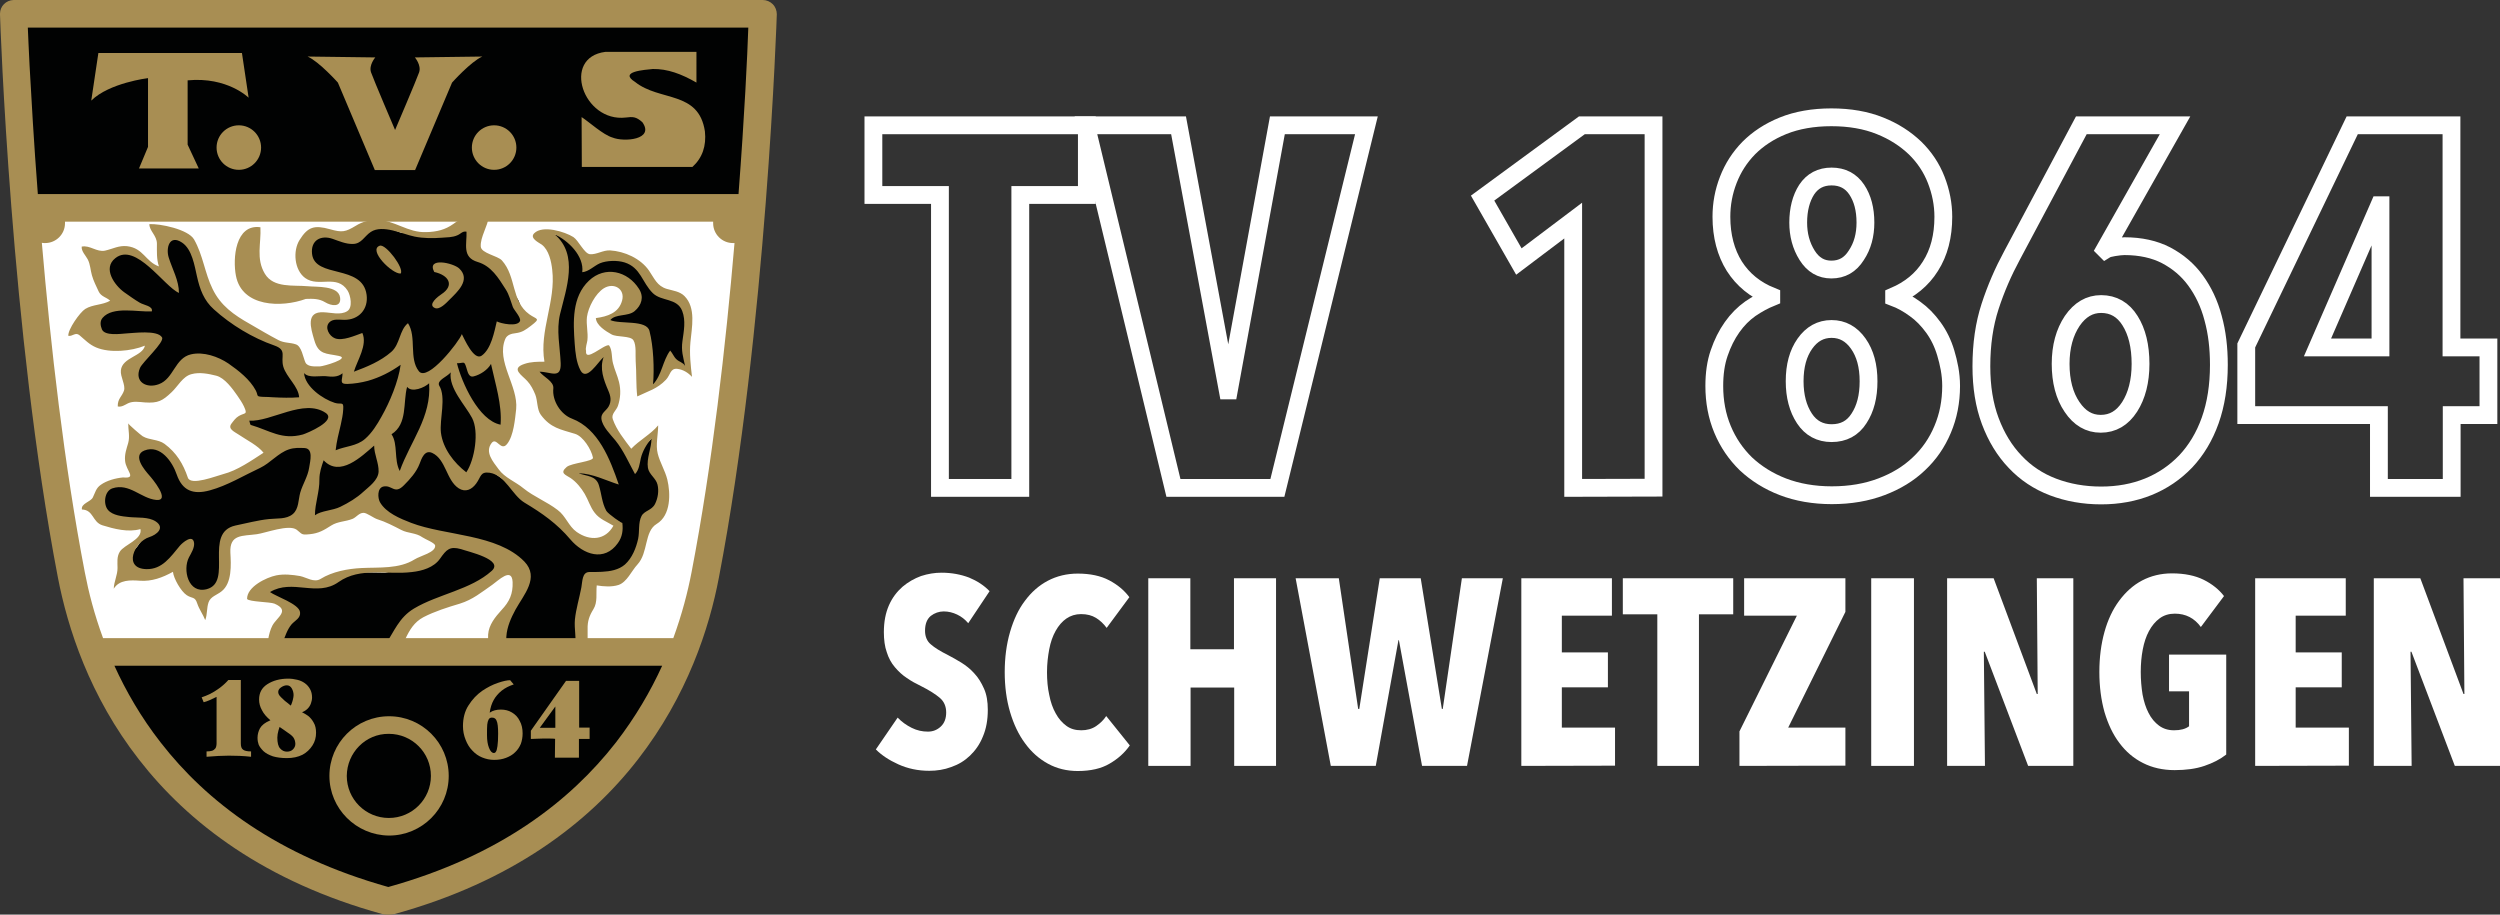 <?xml version="1.0" encoding="utf-8"?>
<!-- Generator: Adobe Illustrator 24.2.3, SVG Export Plug-In . SVG Version: 6.00 Build 0)  -->
<svg version="1.1" id="Ebene_1" xmlns="http://www.w3.org/2000/svg" xmlns:xlink="http://www.w3.org/1999/xlink" x="0px" y="0px"
	 viewBox="0 0 1123.2 410.9" style="enable-background:new 0 0 1123.2 410.9;" xml:space="preserve">
<rect x="0" y="0" width="1123.2" height="410.9" fill="#333333" stroke="none"/>
<style type="text/css">
	.st0{display:none;}
	.st1{fill:#FFFFFF;}
	.st2{fill:#010202;}
	.st3{fill:#A88E53;}
	.st4{fill:none;stroke:#FFFFFF;stroke-width:8;}
</style>
<g id="Ebene_3" class="st0">
</g>
<g id="Ebene_6_Kopie">
	<g>
		<polyline class="st1" points="302.8,293.7 318.9,246.4 330,167.3 333.9,97.1 316.8,91.6 15.8,97.1 12.3,117.9 30.7,265.1 
			42.1,293.7 302.8,293.7 		"/>
		<polygon class="st2" points="6.3,4.6 342.8,4.6 337.9,91.6 12.3,91.6 		"/>
		<polygon class="st2" points="42.1,293.7 302.8,293.7 294.8,318.6 272.4,348.4 249.2,371.6 217.7,388.2 178.8,403.9 163.1,403.9 
			118.3,383.2 89.4,362.5 59.5,332.7 		"/>
		<polygon class="st2" points="122.9,287.8 130.1,276.5 128.4,272.6 116.2,266.5 123.4,261.8 135.1,261.8 142.3,262.9 153.9,258.4 
			160.4,257.1 173,257.3 186.4,254.8 196.9,248.7 197.5,243.2 163.1,225.4 138.7,236.5 132.3,236.5 113.2,237.4 102.1,241.2 
			102.1,255.1 99,263.4 90.7,267.6 82.9,263.7 79.6,251.8 71,257.3 59.1,257.3 57.4,250.1 61.6,245.7 66.8,238.2 58.2,235.1 
			44.6,229 45.2,220.2 54.6,216 64.9,219.6 60.2,206.9 60.2,199.9 66.6,199.6 73.5,201.3 78.2,206 81.3,213.2 86.7,218.6 
			100.9,215.2 122.9,202 108.7,190.9 114,185.2 108.2,173.6 99.1,164.5 85.1,163.9 73.9,175.1 64.6,176.9 59.3,166.9 63.5,162.7 
			70.2,151.9 46.6,151.9 41,146.4 44.9,139.2 53,135.6 45.2,123.4 46.3,116.4 53,112.8 60.2,112.8 75.7,124.7 72.4,105.6 
			81.5,105.6 88.7,112.8 93.2,131.7 102.6,141.1 114.6,147.7 130.1,156.6 131.7,161.6 136.6,166.5 147,166.5 154.8,163.9 
			157.8,156.6 147.3,154.4 144.2,144.4 147.4,141.2 156.1,141.7 161,136.8 161,129.2 152,124.2 137.8,121.1 136.5,109.5 142,103.9 
			155,106.7 162.8,102.6 170.6,100.9 180.3,104.6 193.9,104.6 203.3,103.7 213.6,101.4 213.6,106.4 214.5,113.4 222.2,117.8 
			226.6,124.7 233,135.1 236,143.6 234,145.7 227.2,148.6 223.7,152.1 226.3,175.2 226.3,194.4 216.3,194.4 216.3,207.4 220,211.1 
			231.3,219.1 243,227.1 252.3,236.4 262.9,243.7 270.4,243.7 275.6,238.6 278.6,234.6 271.1,231.7 262.7,215.4 257.8,210.6 
			272.1,209.1 266.5,199.1 255.2,190.5 246.7,182 238.8,166.6 249.6,163.6 248.1,147.8 251.6,127 249.9,112.5 244.9,104.5 
			254.1,106.4 261.6,113.9 264.7,117.1 275.1,115 282.1,116.4 290.8,125.2 297.5,131.8 306.8,134.7 309,145 309,158 309,165.6 
			301.5,162.7 297.9,169.1 291.8,174.4 286.5,151.1 276,146.9 271.5,143.9 281.3,138.1 281.3,129.5 277.1,125 266.8,129.2 
			261.8,142.5 261.8,152.8 261.8,161.9 264.2,164.3 271.7,156.8 274,169.4 276,178 273.4,186 274.9,192.4 284.6,205.2 288,201.7 
			294.6,195.2 294.6,206.6 297.6,216.8 297.6,226.8 292.1,232.4 288.7,241.2 286.8,249 278.9,256.9 269.3,259.3 265.4,263.2 
			261.3,289.8 222.4,293.2 223.8,282.9 229.7,272 234.1,261.5 225.8,253.2 220.2,258.7 213,265.9 197.2,270.9 185.8,277.3 
			177.8,289 		"/>
		<path class="st3" d="M347.2,1.9C346,0.7,344.4,0,342.7,0H6.3C6.2,0,6.2,0,6.2,0H6.1C2.7,0.1,0,2.8,0,6.2c0,0,0,0,0,0.3
			C0.1,9.7,4.8,149,26,259.4c4.4,22.8,14.2,53.3,36.4,81.8c22.2,28.6,56.7,55,109.5,69.5c0.6,0.2,1.1,0.2,1.7,0.2h1.8
			c0.6,0,1.1-0.1,1.7-0.2c52.8-14.5,87.4-41,109.5-69.5c22.2-28.6,32.1-59,36.4-81.8c21.4-111.7,26-252.8,26-253
			C349,4.8,348.4,3.1,347.2,1.9z M12.3,5.8L12.3,5.8L12.3,5.8L12.3,5.8z M276.7,333.6c-20.6,26.4-52.3,51-102.2,64.9h-0.1
			c-49.9-14-81.7-38.5-102.2-64.9c-8.9-11.4-15.6-23.1-20.8-34.5h246.1C292.3,310.5,285.5,322.2,276.7,333.6z M310.7,257.1
			c-1.7,8.9-4.3,18.9-8.2,29.6H46.3c-3.9-10.6-6.5-20.7-8.2-29.6c-9.3-48.2-15.4-102.4-19.3-148c0.5,0.1,1,0.1,1.5,0.1
			c4.9,0,8.9-4,8.9-8.9c0-0.2,0-0.4,0-0.7h291.2c0,0.2,0,0.4,0,0.7c0,4.9,4,8.9,8.9,8.9c0.2,0,0.5,0,0.7,0
			C326.1,154.8,320,208.9,310.7,257.1z M331.8,87.2H17C15.2,64,14.1,44,13.3,29.7c-0.4-7.3-0.6-13.2-0.8-17.3h323.7
			C335.8,24.4,334.5,52,331.8,87.2z"/>
		<path class="st3" d="M148,348.6c0-14.8,12-26.8,26.8-26.8l0,0c14.8,0,26.8,12,26.8,26.8l0,0c0,14.8-12,26.8-26.8,26.8l0,0
			C160,375.3,148,363.3,148,348.6L148,348.6z M155.8,348.6c0,10.5,8.5,18.9,18.9,18.9l0,0c10.5,0,18.9-8.5,18.9-18.9l0,0
			c0-10.5-8.5-18.9-18.9-18.9l0,0C164.3,329.6,155.9,338.1,155.8,348.6L155.8,348.6z"/>
		<path class="st3" d="M137.4,134.3c3.1-0.1,5.9-0.2,8.7,1.5c2.6,1.6,7.3,2.5,6.7-2.1c-0.7-5.5-10.7-4.7-14.5-5.1
			c-6.5-0.6-15.4,0.9-19.3-5.6c-4.1-6.8-1.6-13.7-2-20.9c-11.3-1.6-12.5,14.1-11,21.8C108.7,138,126.5,138.3,137.4,134.3"/>
		<path class="st3" d="M180,122.9c-3.8,0.3-14.8-10.6-9.4-12.5C173.3,109.4,181.8,120.7,180,122.9"/>
		<path class="st3" d="M195.1,122.2c-3.6-6.8,8.5-4.1,11.2-1.6c5.4,5.1-0.9,10.6-4.4,14.1c-1.3,1.3-4.3,4.6-6.5,3.7
			c-3.5-1.5,1.5-5.3,2.9-6.2C204.4,128.2,201.6,123.6,195.1,122.2"/>
		<path class="st3" d="M310.2,153.7c0.6-6.6,2.6-15.4-2.7-20.7c-2.1-2.1-5.2-2.4-7.9-3.2c-4.4-1.3-5.6-4.7-8-8.2
			c-3.8-5.5-11-8.7-17.5-9.1c-3.1-0.2-6.2,2-9.1,1.7c-2.5-0.3-5.1-6.2-7.4-7.7c-3.8-2.4-13.8-5.5-17.6-1.7c-2.2,2.2,2.1,4.2,3.4,5.1
			c3.2,2.4,4.3,7.6,4.7,11.3c1.7,14.3-5.9,27.3-3.5,41.3c-3,0-6.1,0-9,1c-6.4,2.1-1,5.1,1.3,7.7c1.6,1.7,2.7,3.9,3.6,6.1
			c1.1,2.8,0.7,6.7,2.5,9.1c4.4,5.9,8.8,6.5,15.3,8.5c3.7,1.1,7.4,7.1,8.1,10.7c0.4,1.7-9.7,2.4-11.8,4.2c-3.3,2.8-0.5,3.5,1.8,5
			c2.6,1.8,4.7,4.4,6.3,7.1c1.6,2.7,2.5,6,4.5,8.5c2.2,2.9,5.5,4,8.4,5.8c-3.6,6.5-10.5,7-16.5,2.8c-3.7-2.6-4.9-7.2-8.6-9.9
			c-4.8-3.7-10.6-5.9-15.3-9.7c-3.6-3-8.4-4.7-11.2-8.6c-2.5-3.4-6.3-7.7-3.1-11.8c2.2-2.8,4.1,4,6.9,0.5c3-3.7,3.6-11.3,4.1-15.7
			c1-10.4-9.1-21.4-4.9-31.5c0.8-1.9,2.8-2.4,4.6-2.6c3.1-0.4,4.5-1.5,6.9-3.3c4.7-3.6,2.6-2.8-0.7-5.2c-8.2-5.9-5.7-16.8-12.3-24.2
			c-1.9-2.1-9.3-3.2-9.5-6.2c-0.3-4.3,3.2-9.2,3.6-13.6c-3.8,0.4-7.5,0.7-11.3,1.1c-1.9,0.2-2.9,1.1-4.6,2.3
			c-3.8,2.7-7.4,3.5-12.1,3.7c-8.5,0.3-14.2-5.4-22.3-5.5c-3.4,0-6.5,0.8-9.4,2.6c-4.8,2.9-6.2,3.1-11.6,1.6c-7.1-2-10-1.1-13.7,4.8
			c-3.1,4.9-2.4,13.5,2.5,17.1c6.1,4.4,14.3-1.9,19.1,5.7c1.3,2.1,2.4,7.6-0.2,9.2c-3,1.9-7.3,0.6-10.5,0.5
			c-8.3-0.5-5.9,7.1-4.3,12.5c1.9,6.7,5.4,5.9,11,7.1c5.5,1.1-7,4.7-8.4,4.7c-1.9,0-5.6,0.4-6.6-1.8s-1.7-7.3-4.3-8.1
			c-2.6-0.9-5.1-0.5-7.8-1.9c-4.4-2.3-8.6-4.8-12.9-7.3c-7.1-4-13.1-8.2-16.7-15.7c-3.5-7.1-4.3-15.2-8.3-22.2
			c-2.6-4.6-15.5-7.2-20.1-6.9c0,3.1,3.4,5.1,3.4,8.8c0,3.4-0.2,7,0.9,10.2c-6.1-2.2-6.9-8.2-14.3-9.1c-3.7-0.4-6.4,1.2-9.9,2
			c-3.7,0.8-6.9-2.6-10.5-1.8c-0.2,2.1,1.8,4,2.7,5.7c1.2,2.3,1.2,4.8,1.9,7.2c0.7,2.5,1.9,4.8,3,7.2s3.5,2.6,5.2,4.2
			c-3.5,2-7.8,1.6-11.2,3.7c-2.4,1.5-7.9,9.3-7.6,12.1c1.9,0.3,3.2-1.8,5-0.3c2.5,2.1,4.4,4.2,7.5,5.5c6.1,2.6,15.8,1.7,21.9-0.8
			c-1,4.8-10.2,5.2-10.8,11.1c-0.3,2.9,2.2,6.6,1.4,9.1c-0.9,2.7-2.9,3.6-2.8,7.1c1.7,0.4,3.2-0.7,4.6-1.4c2.3-1.1,5.1-0.6,7.6-0.4
			c5.9,0.4,7.9-0.7,12-4.6c2.8-2.6,5-7.1,8.9-8.1c3.6-1,7.6-0.2,11.2,0.7c3.8,1,7.3,5.9,9.4,8.9c1.1,1.6,2.2,3.2,3,4.9
			c1.8,3.9,0.4,2.7-2.3,4.3c-1.4,0.8-2.3,2.1-3.3,3.4c-1.8,2.4,1.2,3.6,3.3,5c3.5,2.4,8.5,4.8,11.1,8.1c-5.4,3.5-11.8,8-18.1,9.6
			c-3.1,0.8-14.6,5.4-15.9,1.6c-2.1-6.2-5.1-11.2-10.5-15.2c-2.9-2.1-6.8-1.6-9.8-3.4c-0.8-0.5-6.4-5.3-6.5-5.8c0,3,0.8,5.9,0,8.8
			c-0.8,2.8-1.7,5.1-1.4,8.1c0.4,4.4,5.5,8-0.9,7.4c-3.3,0.3-7.4,1.4-10,3.3c-2.2,1.5-2.5,3.5-3.6,5.7c-1,2-5.4,2.7-4.9,5.4
			c5.3,0.2,4.6,5.6,9.2,7.1c5.2,1.6,11.6,3.3,17.1,1.7c1,4.7-7.4,7-9.3,10.2c-1.4,2.3-1,4.8-1,7.3c0,3.2-1.6,6.1-1.7,9.3
			c2.5-4.1,7.6-3.9,11.7-3.6c5.4,0.4,10.2-1.4,14.9-4c0.3,3,3.6,8.8,6.2,10.5c2.4,1.6,3.7,0.5,4.7,3.7c0.9,2.7,2.6,4.9,3.6,7.5
			c1-2.6,0.6-5.4,1.5-8s3.8-3.3,5.8-4.9c4.8-3.7,4.3-12,4-17.4c-0.4-8.4,5.4-7.4,11.9-8.3c3.8-0.5,14.4-4.6,17.9-2
			c2.6,2,1.9,2.4,5.9,2s6.3-1.8,9.6-3.9c3-1.9,6.4-1.7,9.6-3c1.7-0.7,2.9-2.7,4.9-2.7c1.4-0.1,4.8,2.5,6.3,2.9
			c3.6,1.1,7.4,3.1,10.7,4.8c3.1,1.6,6.6,1.2,9.5,3.3c1.1,0.8,5.6,2.5,5.7,3.7c0.3,3.1-6.7,4.6-9.2,6.2c-7,4.4-16,3.5-23.9,3.9
			c-6.1,0.3-13.1,1.6-18.4,4.9c-2.9,1.8-6.3-0.7-9.2-1.3c-3.5-0.6-7.2-1-10.7-0.3c-4.4,0.9-13.2,5.1-13.1,10.6
			c0.9,1.3,10.4,1.3,12.3,2.1c7.2,3.1,1.1,6.1-0.9,9.8c-1.9,3.6-2.6,9.4-2.2,13.5c19.9-0.7,39.8-1.5,59.7-2.2c0.7,0,1.8-4.4,2.2-5.2
			c1.9-4.1,4-7.6,8.1-9.8c5-2.6,11-4.5,16.4-6.1c5.8-1.8,9.7-5.1,14.6-8.5c2.6-1.8,8.8-8.1,9.1-1.2c0.2,5.3-1.4,8.8-5,12.6
			c-2.8,3.1-5.7,6.6-6,11c-0.2,3.2,0.5,7.5-0.6,10.5c15.7,0.3,31.5,0.6,47.2,1c-2.4-2.9-1.8-10.5-1.9-14s0.8-6,2.6-8.9
			c2-3.2,1.1-7.1,1.5-10.7c3.1,0.5,6.7,0.8,9.8-0.2c3.8-1.3,5.8-6.3,8.5-9.2c4.9-5.3,3-14.8,8.6-18.2c6.5-3.9,6.3-13.8,4.8-20
			c-1-4-3.3-7.6-4.3-11.6c-1-3.9,0.2-8.7,0.2-12.7c-3.3,4-8.5,6.7-12.1,10.5c-3.1-4.1-6.6-8.4-8.3-13.3c-0.8-2.3,1.6-3.9,2.3-5.9
			c1.2-3.5,1.4-7.2,0.5-10.8c-0.7-2.9-2-5.5-2.7-8.4c-0.7-2.5-0.2-5.9-1.8-8.1c-2.4-0.4-10.9,7.9-10.3,2.5c-0.4-1.2,0.5-3.7,0.6-4.7
			c0.4-3.5-0.6-7-0.2-10.5c0.6-4.4,3.8-10.5,7.6-12.9c4.6-2.8,9.6,0.4,8.2,5.5c-1.5,5.6-6.6,7.2-11.8,7.9c0.2,3.3,4.5,5.9,7,7.3
			c2.4,1.4,8.6,0.5,9.9,2.7c1.4,2.3,0.8,6.8,1,9.4c0.4,5.3,0.1,10.6,0.7,15.8c4.9-2.4,8.9-3.3,12.9-7.5c2-2.1,1.9-5.2,5-4.9
			c2.7,0.3,4.9,1.7,6.7,3.6C310.3,164.2,309.7,158.9,310.2,153.7 M224.9,190.8c-9.9-1.9-17.5-19.1-19.6-27.6c3.2,0,3.2-1.3,4.2,1.9
			c0.6,1.8,1,4.6,3.3,4c2.9-0.7,6.3-2.9,7.8-5.6C222.5,172.4,225.6,181.7,224.9,190.8 M197.3,173.2c-1.1-2.4,3.6-3.9,5.2-5.9
			c-1,7.1,6.6,14.8,9.6,20.5c3.2,6.1,1.2,18.7-2.6,24.4c-5.6-4.3-10.5-10.7-11.4-17.8C197.4,188.3,200.6,178.5,197.3,173.2
			 M150.5,152c-2.6-1-4.8-4.9-2.5-7.2c1.6-1.7,4.6-1.1,6.6-1.1c6.6,0.1,11-4.8,10.1-11.3c-1.9-13.8-23.2-7.2-24.5-18.3
			c-0.7-6.2,4-8.6,9.2-6.8c2.9,1,6,2.4,9.1,2.3c3.9,0,5.2-3.5,8.1-5.4c5.3-3.5,14.2,1,19.7,2.1c4,0.8,8.1,0.8,12.2,0.5
			c2.3-0.2,4.8-0.1,7-1.1c1.5-0.6,2.3-2,4.1-1.6c0.2,5.6-2.1,11.5,5,13.6c6.1,1.8,9.3,7.1,12.6,12.3c1.6,2.5,2.2,5.2,3.2,7.9
			c0.5,1.4,3.9,4.9,3.2,6.4c-1.2,2.6-8.5,1.1-10.4,0.1c-1.1,4.6-2.5,12.4-6.8,15.4c-3.5,2.4-7.8-7.6-8.9-9.7
			c-1.2,3.4-15.4,21.6-19.3,16.7c-4.6-5.8-0.9-15.4-4.9-21.6c-3.9,3.1-3.5,9.4-7.5,12.9c-4.8,4.2-10.9,6.7-16.8,8.9
			c1.5-5.1,6.2-12,3.8-17.4C159.4,150.8,153.9,153.3,150.5,152 M175.9,195.1c7.3-4.6,5.1-14.3,7-21.3c2.1,2.8,7.9,0.3,9.9-1.6
			c1.1,15.2-8.4,26-13.2,39.4C176.9,206.6,178.9,199.5,175.9,195.1 M146.2,169c2.8,0.3,5.4,0.6,7.7-1.3c0,3-1.7,4.9,2.2,4.8
			c3.1-0.1,6.2-0.6,9.2-1.4c5.3-1.5,10.2-4,14.7-7.2c-1,7.5-4.9,16.8-8.6,23.3c-2,3.6-4.3,7.3-7.4,10c-3.8,3.3-8.7,3.2-13.2,5.1
			c0.4-3.9,1.4-7.7,2.3-11.5c0.5-2.3,1-4.6,1.1-6.9c0.3-3.8-1-2-3.8-2.9c-5.4-1.7-13.4-7.3-13.8-13.4
			C138.6,170,143.6,168.8,146.2,169 M102.6,163.3c-4.6-3.1-11.2-5.4-16.8-4.1c-7.3,1.7-7.7,10.9-14.4,13.4c-5.5,2.1-11.2-1-8.5-7.3
			c1.1-2.6,11.1-11.6,9.9-13.7c-2-3.5-13.1-1.9-16-1.8c-2.8,0.2-9.7,1.2-11-1.8c-0.7-1.7-1-3.7,0.3-5.2c4.6-5.4,15.9-2.5,22.1-2.9
			c0.7-2.4-3.6-2.8-5.4-3.9c-2.4-1.4-4.7-3.1-7-4.7c-4.3-3.1-9.8-10.7-4-15.3c9.2-7.4,22,12.8,28.6,15.6c0-5.6-3-10.7-4.6-15.9
			c-1.3-4.1,0.2-10.6,6-6.7c4.5,3,5.6,10.4,6.7,15.2c1.3,5.8,3.1,10.8,7.6,14.8c7.6,6.9,17.5,12.9,27.1,16.2c6,2.1,2.7,4.8,4.1,9.6
			c1.4,4.7,6.8,8.8,7.1,13.7c-3.9,0.3-7.8,0.2-11.6,0c-1.6-0.1-3.1-0.2-4.7-0.2c-3.3-0.2-1.9-0.4-3.2-2.9
			C112.3,170.5,107.2,166.5,102.6,163.3 M112.6,190.9c-0.3-0.5-0.4-1.3-0.6-1.9c9.8,0.6,24.5-10.1,34.3-3.5
			c5.2,3.5-8.3,9.1-10.2,9.7C126.6,197.8,121.2,193.4,112.6,190.9 M138.9,210.1c-0.6,4-2.9,7.4-4,11.2c-0.9,3.2-0.6,7.4-3.4,9.7
			c-2.9,2.4-7.1,1.8-10.6,2.2c-5,0.5-10.2,1.9-15.1,2.9c-14.5,3.2-1,25.4-12.9,28.6c-8.4,2.2-10.9-8.8-8-14.3c1-1.9,2.5-4.2,2.3-6.4
			c-0.5-4.3-5.3-0.1-6.4,1.2c-4.2,5-7.9,10.7-15.1,10.5c-10.5-0.3-5.5-12.2,1.4-14.4c3.2-1,7.2-4.1,2.9-7c-3.3-2.2-8.3-1.6-12-2
			c-3-0.3-7.4-0.7-9.5-3.2c-2.2-2.6-1.6-8.5,2-9.7c7.6-2.5,12.8,4.5,19.6,5.2c6.9,0.7-1.9-9.8-3-11c-2.1-2.4-7.8-9-2.2-11.2
			c7.2-2.8,12.6,5.2,14.5,10.8c2.5,7.2,7.3,9.2,14.9,7.1c7.8-2.1,15.3-6.7,22.6-10.1c4.6-2.2,8.1-6.7,12.9-8.3
			c2.3-0.8,4.7-0.7,7.1-0.6C140.8,201.6,139.4,207,138.9,210.1 M163.3,220.9c-3,2.8-6.7,5-10.4,6.8c-3.4,1.7-8.6,1.7-11.4,3.8
			c0-5.4,2.1-10.6,2-16.1c0-3.1,0.9-5.7,1.9-8.6c7.3,7.8,17-1.7,22.7-6.6c0,4,2.1,7.7,2,11.7C169.9,215.8,165.7,218.7,163.3,220.9
			 M220.9,256.5c-9.5,8.5-24,10.4-34.9,16.9c-6.8,4.1-8.8,10.2-13,16.4c-0.9,0.5-3.8-0.1-4.8-0.1c-13.8-0.2-27.6-0.4-41.4-0.6
			c1.3-3,2.1-6.1,4.2-8.6c1.5-1.7,4.2-2.8,3.8-5.5c-0.5-3.7-10.8-7-13.5-9c10.1-6.1,21.1,2.4,30.8-4.5c9.8-6.9,21.9-3.1,33-4.5
			c4.6-0.5,9.8-2,12.6-6c2.9-4.1,4.3-5.7,9.4-4.3C210.1,247.8,226.6,251.4,220.9,256.5 M303.9,161.4c-1.2-1.1-1.7-2.7-2.8-3.9
			c-3.4,4.6-3.7,10.9-7.7,15.2c0.6-7.1,0.2-17-1.6-24c-1.3-5.2-13.3-2.9-17.6-4.9c2.3-2.9,7.9-1.5,10.9-4c3.2-2.7,4.3-6.4,2-10
			c-5.1-8.1-15.3-10.5-22.5-3.7c-7.7,7.3-7.1,18.5-6.4,28.3c0.3,4,0.7,8.4,2.6,12c2.7,5.1,7.7-3.6,10.4-6c-1.9,5.2,0,10.2,2.1,15.1
			c1.1,2.5,1.5,4.8,0.1,7.2c-1.1,1.9-3.5,2.9-3.2,5.5c0.5,3.6,4.1,7,6.3,9.7c3.7,4.6,6,10,8.8,15.1c1.8-1.8,2.1-4.8,2.6-7.1
			c0.8-3.3,2.6-6.3,4.8-8.9c0,4.4-2.3,8.9-1.6,13.2c0.5,3,3.6,4.6,4.3,7.5c0.7,2.8,0.2,6.1-1.1,8.7c-1.5,3-4.9,3-6.1,5.5
			c-1.5,2.9-0.8,6.9-1.5,10.2c-0.9,4.1-2.7,8.6-5.9,11.5c-2.9,2.5-6.7,3.1-10.4,3.3c-1.9,0.1-3.8,0.1-5.7,0.1
			c-3.2,0.1-3,4.2-3.5,6.9c-0.9,4.8-2.4,9.6-2.9,14.4c-0.4,4.2,0.8,8.8,0,12.9c-0.8,3.9-20.4,2.1-23.5,2c-2.4-0.1-4.7-0.3-7-0.8
			c-0.2-2.1-0.5-4.4-0.3-6.5c0.3-4.3,2.1-8.3,4.1-12c3.7-6.7,10.9-14.4,4-21.6c-12.2-12.5-35.5-11.5-50.9-17.4
			c-4.9-1.9-11.3-4.5-14-9.3c-1-1.8-1.3-6.3,1.5-7c4-0.9,5,3.8,9.3-0.6c2.7-2.7,5.6-5.9,7-9.6c0.9-2.4,2.3-6.5,5.7-4.9
			c6.2,2.9,6.3,12.3,11.9,15.9c3,1.9,5.8,0.6,7.8-2.1c2.3-3.1,1.8-5.5,6.1-4.9c7.1,1.1,10,10,15.6,13.4c8,4.8,14.6,9.4,20.7,16.6
			c5.7,6.7,15.2,10.2,21.3,1.6c2-2.8,2.4-5.8,2-9.1c0.1,0.5-6.4-4-7.2-5.4c-2-3.7-2.1-7.5-3.3-11.4c-1.3-4.5-5.6-4.1-9.2-5.5
			c6.5,0.2,12.1,3.2,18.1,5.1c-3.9-11.4-9.2-25.1-21-29.6c-5.1-1.9-9-8.1-8.4-13.6c0.3-3.2-4.4-5.1-6.2-7.5c5,0,9.8,3.6,9.5-3.9
			c-0.3-7.3-2-14.7-0.3-21.9c2.8-11.5,8.5-26.7-2.4-35.9c6,2.7,13.3,9.7,12.4,17c3-0.3,5.2-2.8,7.9-4c3.1-1.3,7.9-1.4,11.1-0.4
			c7.3,2.3,7.9,9.1,12.7,13.8c3.9,3.8,10.9,2.1,13.2,8c1.7,4.4,0.7,9.1,0.1,13.6c-0.6,4.3,0.3,7,1.2,11.1
			C306.9,162.8,305.1,162.6,303.9,161.4"/>
		<path class="st3" d="M91.5,315.5l-0.9-2.2c1.2-0.4,2.5-0.9,3.7-1.5s2.6-1.4,4.1-2.5s2.9-2.3,4.2-3.8h5.6V334c0,1.4,0.3,2.3,1,2.8
			c0.6,0.5,1.8,0.8,3.6,0.8v2.4c-3.6-0.4-7-0.5-10-0.5s-6.3,0.2-10,0.5v-2.4c1,0,1.8-0.1,2.5-0.3c0.6-0.2,1.1-0.6,1.5-1.1
			c0.3-0.5,0.5-1.3,0.5-2.2v-20.9c-1.3,0.6-2.4,1.1-3.2,1.5C93.2,315,92.3,315.3,91.5,315.5z"/>
		<path class="st3" d="M115.7,331.5c0-1.5,0.4-3,1.1-4.3c0.8-1.4,2.3-2.6,4.7-3.6c-1.7-1.4-3-2.9-3.8-4.5c-0.9-1.6-1.3-3.2-1.3-4.8
			c0-3,1.2-5.3,3.7-6.9s5.6-2.5,9.4-2.5c1.4,0,2.7,0.2,4,0.5s2.4,0.8,3.4,1.5s1.8,1.6,2.4,2.7c0.6,1.1,0.9,2.3,0.9,3.8
			c0,0.9-0.2,1.7-0.5,2.6s-0.8,1.7-1.5,2.4c-0.7,0.7-1.5,1.2-2.5,1.6c0.8,0.4,1.7,0.9,2.7,1.6c0.9,0.7,1.8,1.7,2.5,3
			c0.8,1.3,1.1,2.9,1.1,4.6c0,2.1-0.5,4-1.6,5.7s-2.6,3.2-4.5,4.2c-2,1-4.3,1.5-7,1.5c-2.5,0-4.6-0.3-6.3-0.8
			c-1.7-0.6-3.1-1.3-4.2-2.3c-1-1-1.8-2-2.2-3C115.9,333.7,115.7,332.6,115.7,331.5z M125.6,326.6c0,0-0.2,0.5-0.5,1.6
			s-0.5,2.2-0.5,3.2c0,2.3,0.4,4,1.3,4.9c0.8,0.9,1.8,1.4,3,1.4c1.1,0,2-0.3,2.7-1s1.1-1.5,1.1-2.5c0-0.4-0.1-0.9-0.2-1.4
			c-0.2-0.6-0.4-1.1-0.7-1.5s-0.7-0.8-1.2-1.2c-0.5-0.4-1.5-1.1-3.1-2.2L125.6,326.6z M130.6,317c0.1,0,0.2-0.3,0.4-0.8
			s0.4-1.1,0.6-1.9c0.2-0.8,0.3-1.5,0.3-2c0-1.1-0.3-2.1-0.8-3s-1.3-1.4-2.2-1.4s-1.7,0.3-2.6,0.9s-1.3,1.3-1.3,2.1
			c0,0.8,0.4,1.5,1.2,2.3c0.2,0.2,0.8,0.8,1.8,1.7C129.1,315.7,129.9,316.4,130.6,317z"/>
		<path class="st3" d="M208,326.2c0-3.5,0.8-6.7,2.5-9.3c1.7-2.7,3.7-4.8,6.1-6.5c2.4-1.6,4.7-2.8,7.1-3.6c2.3-0.8,4.2-1.2,5.5-1.2
			l1.6,1.9c-2.1,0.7-3.9,1.6-5.4,2.8c-1.5,1.2-2.7,2.6-3.6,4.2s-1.5,3.5-1.8,5.7c1.4-1,3.1-1.4,5-1.4s3.5,0.4,5,1.3s2.7,2.1,3.5,3.8
			c0.9,1.6,1.3,3.5,1.3,5.6c0,1.7-0.3,3.3-0.8,4.7c-0.6,1.4-1.4,2.7-2.6,3.8c-1.1,1.1-2.5,1.9-4.1,2.5s-3.3,0.9-5.3,0.9
			c-1.9,0-3.7-0.4-5.4-1.1s-3.1-1.7-4.4-3.1c-1.3-1.3-2.3-3-3-4.8C208.4,330.4,208,328.4,208,326.2z M221,322.4
			c-0.7,0-1.2,0.3-1.5,0.9s-0.5,1.3-0.6,2.3s-0.1,2.6-0.1,4.7c0,2.3,0.3,4.2,0.9,5.7s1.3,2.3,2.2,2.3c0.4,0,0.7-0.2,0.9-0.6
			c0.3-0.3,0.5-1.2,0.7-2.5s0.3-3.2,0.3-5.6c0-2.8-0.2-4.8-0.7-5.8C222.8,322.9,222.1,322.4,221,322.4z"/>
		<path class="st3" d="M249.4,332c0-0.1-1-0.2-2.9-0.2c-1.7,0-3.5,0-5.4,0.1c-1.7,0.1-2.6,0.1-2.6,0.1l0,0v-3.7l15.8-22.4h5.9v21
			h4.7v5.1h-4.8v8.4h-10.8L249.4,332L249.4,332z M242.5,327h7v-9.6L242.5,327z"/>
		<g>
			<path class="st3" d="M62.4,75.8l4.1-9.8V35.1c0,0-17.4,2.1-25.5,10.1l3.2-21.4h64.5l3,20.1c0,0-9.5-9.5-27.4-7.8V65l5,10.7H62.4
				V75.8z"/>
		</g>
		<g>
			<path class="st3" d="M186.4,25.8c0,0,3,3.5,1.9,6.7s-10.8,25.9-10.8,25.9s-9.7-22.7-10.8-25.9s1.9-6.7,1.9-6.7l-30.4-0.4
				c5.2,2.3,13.6,11.7,13.6,11.7l16.6,39.3h8.8h0.5h8.8l16.6-39.3c0,0,8.4-9.4,13.6-11.7L186.4,25.8z"/>
		</g>
		<circle class="st3" cx="107.3" cy="66.3" r="10"/>
		<circle class="st3" cx="222" cy="66.3" r="10"/>
		<path class="st3" d="M261.4,75h49.7c4.5-4.1,6.3-9.5,5.6-16c-2.8-18.4-20.3-13.3-31.4-22.2c-7.5-4.7,4.4-5.4,8-5.8
			c6.6-0.1,12.8,2.2,19.6,6.1V23.3H272c-19.9,2.5-10,31.8,9.2,29.5c3.1-0.4,4.6-0.4,7.4,2.1c5.6,7.9-8.3,9-13.4,6.9
			c-4.2-1.2-10.5-7-13.9-9.2L261.4,75L261.4,75z"/>
	</g>
	<g>
		<path class="st4" d="M458.4,87.6v131.6h-36.1V87.6h-29.9V56.3h95.9v31.3H458.4z"/>
		<path class="st4" d="M573.9,219.2h-46.7L487.9,56.3h41.6l22.1,119.1h0.5l21.8-119.1h40L573.9,219.2z"/>
		<path class="st4" d="M706.8,219.2V99.1l-24.4,18.4L666.1,89l44.6-32.7h32.2v162.8L706.8,219.2L706.8,219.2z"/>
		<path class="st4" d="M876.6,173.4c0,7.1-1.3,13.6-3.8,19.5c-2.5,6-6.1,11.2-10.7,15.5c-4.6,4.4-10.2,7.8-16.8,10.3
			s-14,3.8-22.3,3.8c-8.1,0-15.5-1.3-22-3.8s-12-6-16.6-10.3c-4.5-4.4-8-9.5-10.5-15.5s-3.7-12.5-3.7-19.5c0-5.5,0.7-10.5,2.2-14.8
			c1.5-4.4,3.4-8.2,5.8-11.6c2.4-3.4,5.1-6.1,8.2-8.3c3.1-2.1,6.2-3.8,9.4-5.1v-0.5c-7.2-2.9-12.7-7.4-16.6-13.5
			c-3.8-6.1-5.8-13.5-5.8-22.2c0-5.7,1-11.2,3.1-16.6s5.1-10.1,9.2-14.3c4.1-4.1,9.2-7.5,15.4-10s13.5-3.8,21.7-3.8
			c8.3,0,15.6,1.3,21.8,3.8c6.3,2.5,11.5,5.9,15.8,10c4.2,4.1,7.4,8.9,9.5,14.3s3.2,10.9,3.2,16.6c0,8.7-1.9,16.1-5.8,22.2
			c-3.8,6.1-9.3,10.5-16.3,13.5v0.5c3.2,1.2,6.4,3,9.4,5.2c3.1,2.2,5.8,5,8.2,8.3s4.3,7.1,5.6,11.5
			C875.5,163,876.6,167.9,876.6,173.4z M839.5,171.3c0-6.9-1.5-12.5-4.6-16.9s-7.1-6.6-12-6.6s-8.9,2.2-12,6.6
			c-3.1,4.4-4.6,10-4.6,16.9c0,6.7,1.5,12.3,4.4,16.7s7,6.6,12.2,6.6c5.4,0,9.5-2.2,12.3-6.6C838.1,183.6,839.5,178.1,839.5,171.3z
			 M838.1,100c0-6-1.3-10.9-3.9-14.8c-2.6-3.9-6.4-5.9-11.3-5.9c-4.9,0-8.6,2-11.2,5.9c-2.5,3.9-3.8,8.9-3.8,14.8
			c0,5.5,1.3,10.4,4,14.7c2.7,4.3,6.3,6.4,10.9,6.4c4.8,0,8.5-2.1,11.2-6.4C836.8,110.5,838.1,105.6,838.1,100z"/>
		<path class="st4" d="M954.5,110.6c7.2,0,13.5,1.4,18.7,4.1c5.3,2.8,9.7,6.5,13.2,11.3s6.2,10.4,7.9,16.9c1.8,6.5,2.6,13.5,2.6,21
			c0,9.4-1.3,17.7-3.9,25s-6.3,13.4-11,18.4c-4.8,5-10.4,8.8-16.8,11.4s-13.5,3.9-21.2,3.9c-7.8,0-15-1.3-21.6-3.8
			s-12.3-6.3-17-11.3c-4.8-5-8.5-11.1-11.2-18.3s-4-15.4-4-24.6c0-10,1.3-18.9,3.9-26.9s5.9-15.6,9.9-23l31.1-58.4h42.1L945.7,112
			l0.2,0.2c0.8-0.5,2-0.8,3.8-1.1C951.6,110.8,953.1,110.6,954.5,110.6z M961.7,163.5c0-8-1.6-14.5-4.7-19.4c-3.1-5-7.5-7.5-13-7.5
			c-5.2,0-9.5,2.5-13,7.6c-3.4,5.1-5.2,11.5-5.2,19.3s1.7,14.3,5.1,19.3c3.4,5.1,7.7,7.6,12.9,7.6c5.4,0,9.7-2.5,13-7.6
			C960,177.8,961.7,171.3,961.7,163.5z"/>
		<path class="st4" d="M1101.5,186.5v32.7h-32.7v-32.7h-59.6v-31.3l47.6-98.9h44.6v99.8h16.6v30.4H1101.5z M1069.5,92.2h-0.5
			l-27.8,63.9h28.3V92.2z"/>
	</g>
	<g>
		<path class="st1" d="M435,280c-1.4-1.7-3.1-3-5-3.9s-3.9-1.4-6-1.4s-4.1,0.7-5.8,2c-1.7,1.4-2.6,3.6-2.6,6.7
			c0,2.6,0.9,4.7,2.6,6.1c1.7,1.5,4.3,3.1,7.7,4.8c1.9,1,3.9,2.1,6,3.4s4.1,2.9,5.8,4.8c1.8,1.9,3.2,4.2,4.4,6.9
			c1.2,2.7,1.7,5.8,1.7,9.5c0,4.5-0.7,8.5-2.2,12c-1.4,3.5-3.4,6.3-5.8,8.6s-5.2,4-8.4,5.1c-3.2,1.2-6.5,1.7-9.9,1.7
			c-5.1,0-9.7-1-13.9-2.9c-4.2-1.9-7.5-4.1-10.1-6.7l9.8-14.3c1.8,1.9,3.9,3.4,6.3,4.6s4.8,1.7,7.3,1.7c2.3,0,4.2-0.8,5.8-2.3
			c1.6-1.5,2.4-3.6,2.4-6.3c0-2.8-1-5-2.9-6.6s-4.7-3.4-8.3-5.2c-2.3-1.1-4.5-2.3-6.5-3.7c-2-1.3-3.8-3-5.4-4.9s-2.8-4.1-3.6-6.7
			c-0.9-2.5-1.3-5.6-1.3-9c0-4.7,0.8-8.7,2.3-12.1s3.6-6.1,6.1-8.3c2.5-2.1,5.3-3.7,8.3-4.8c3.1-1,6.1-1.5,9.2-1.5
			c4.6,0,8.7,0.8,12.4,2.2c3.6,1.5,6.7,3.5,9.2,6.1L435,280z"/>
		<path class="st1" d="M498.5,343.1c-3.7,2.2-8.5,3.3-14.3,3.3c-4.9,0-9.4-1.1-13.4-3.3c-4-2.2-7.4-5.2-10.3-9.2
			c-2.9-3.9-5.1-8.6-6.7-14s-2.4-11.4-2.4-17.9c0-6.6,0.8-12.6,2.4-18.1s3.8-10.2,6.7-14c2.9-3.9,6.3-6.9,10.3-9s8.5-3.2,13.4-3.2
			c5.6,0,10.3,1,14.1,3s6.8,4.5,9.1,7.6l-10.2,13.8c-1.4-1.9-3-3.4-4.8-4.5s-4-1.7-6.7-1.7c-2.5,0-4.7,0.7-6.6,2s-3.5,3.2-4.8,5.5
			s-2.3,5.1-2.9,8.3c-0.6,3.2-1,6.6-1,10.3c0,3.6,0.3,7.1,1,10.2c0.6,3.2,1.6,6,2.9,8.3c1.3,2.4,2.9,4.2,4.8,5.6s4.1,2,6.7,2
			c2.5,0,4.8-0.6,6.7-1.9s3.4-2.8,4.5-4.5l10.6,13.2C505.3,338.2,502.3,340.9,498.5,343.1z"/>
		<path class="st1" d="M554.5,344.1v-35.2h-19.6v35.2h-19v-84.3h18.9v31.9h19.6v-31.9h18.9v84.3L554.5,344.1L554.5,344.1z"/>
		<path class="st1" d="M659.1,344.1h-20.2l-10.4-56.5h-0.2l-10.2,56.5h-20.2l-15.8-84.3h19.4l8.7,58.7h0.5l9.2-58.7h18.4l9.5,58.7
			h0.4l8.6-58.7h18.4L659.1,344.1z"/>
		<path class="st1" d="M683.5,344.1v-84.3h40.7v16.8h-22.5v16.5h20.7v15.7h-20.7v18.1h23.9V344L683.5,344.1L683.5,344.1z"/>
		<path class="st1" d="M763.3,276v68.1h-18.7V276h-15.5v-16.2h49.6V276H763.3z"/>
		<path class="st1" d="M781.5,344.1v-15.5l25.8-52h-23.7v-16.8h45.5v15.1l-25.7,52h25.7V344L781.5,344.1L781.5,344.1z"/>
		<path class="st1" d="M840.7,344.1v-84.3h19.2v84.3L840.7,344.1L840.7,344.1z"/>
		<path class="st1" d="M911.2,344.1l-19.5-51.3h-0.4l0.5,51.3h-17v-84.3h20.9l19.4,52h0.4l-0.4-52h16.4v84.3L911.2,344.1
			L911.2,344.1z"/>
		<path class="st1" d="M990.4,344.1c-3.8,1.3-8.3,1.9-13.4,1.9c-5.3,0-10.1-1.1-14.2-3.2c-4.2-2.1-7.7-5.1-10.6-9
			c-2.9-3.8-5.1-8.5-6.7-13.9c-1.5-5.4-2.3-11.4-2.3-18s0.8-12.6,2.3-18s3.7-10.1,6.6-14s6.3-7,10.3-9.1s8.5-3.2,13.4-3.2
			c5.7,0,10.5,1,14.3,2.9s6.9,4.4,9.1,7.3l-10.4,13.9c-2.9-4-6.8-6-11.7-6c-2.6,0-4.9,0.7-6.8,2.1s-3.5,3.3-4.8,5.7
			s-2.2,5.2-2.8,8.3c-0.6,3.2-0.9,6.5-0.9,10.1s0.3,6.9,0.8,10.1c0.6,3.2,1.5,6,2.7,8.3c1.2,2.4,2.8,4.3,4.7,5.7
			c1.9,1.4,4.1,2.1,6.8,2.1c2.9,0,5.1-0.6,6.7-1.8v-15.7h-9v-16.5h25.7V339C997.4,341.2,994.2,342.8,990.4,344.1z"/>
		<path class="st1" d="M1013.2,344.1v-84.3h40.7v16.8h-22.5v16.5h20.7v15.7h-20.7v18.1h23.9V344L1013.2,344.1L1013.2,344.1z"/>
		<path class="st1" d="M1102.9,344.1l-19.5-51.3h-0.4l0.5,51.3h-17v-84.3h20.9l19.4,52h0.4l-0.4-52h16.4v84.3L1102.9,344.1
			L1102.9,344.1z"/>
	</g>
</g>
</svg>
